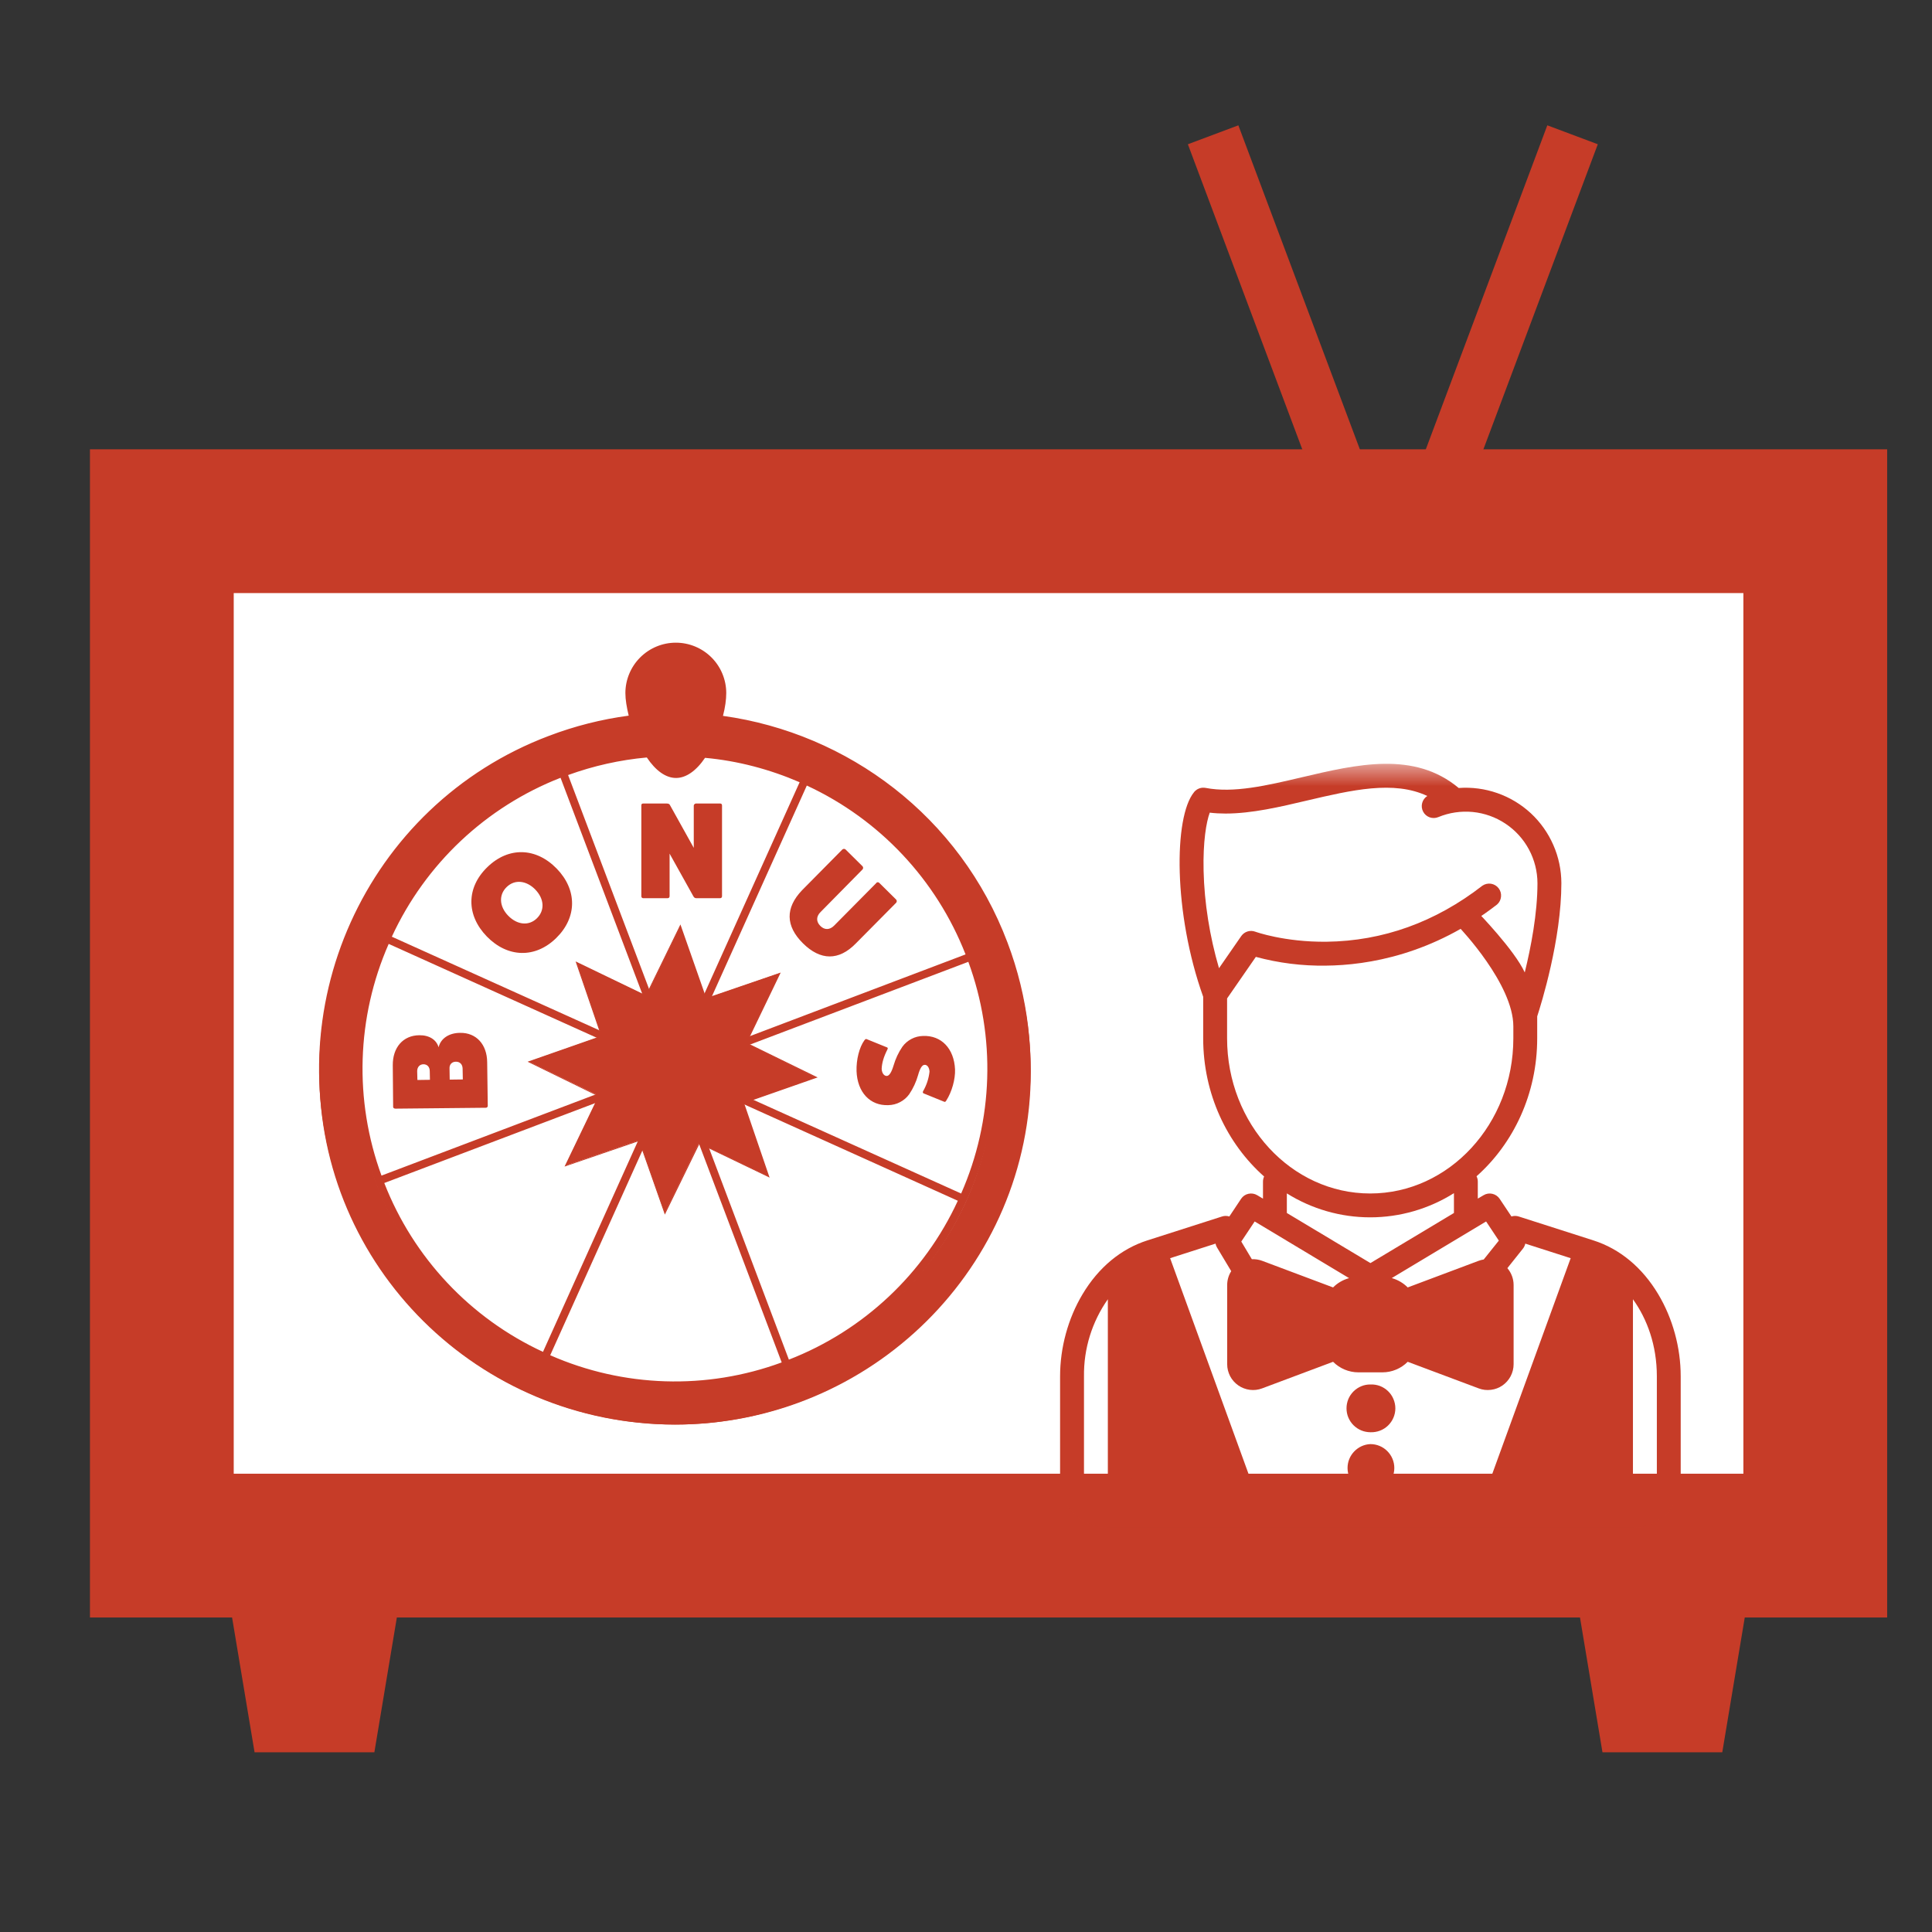 <svg width="43" height="43" viewBox="0 0 43 43" fill="none" xmlns="http://www.w3.org/2000/svg">
<rect x="0" y="0" width="43" height="43" fill="#333333" stroke="none"/>
<path d="M5.707 35.6L6.174 38.4H7.824L8.291 35.6H5.707ZM35.707 35.6L36.174 38.4H37.824L38.291 35.6H35.707Z" fill="#C63C28" stroke="#C63C28" stroke-width="1.2"/>
<path d="M35 3L32 11H30L27 3" stroke="#C63C28" stroke-width="1.2"/>
<path d="M2.602 10.6H41.402V35.4H2.602V10.6Z" fill="#C63C28" stroke="#C63C28" stroke-width="1.2"/>
<path d="M4.602 12.6H39.402V33.4H4.602V12.6Z" fill="white" stroke="#C63C28" stroke-width="1.2"/>
<mask id="mask0_808_14028" style="mask-type:luminance" maskUnits="userSpaceOnUse" x="22" y="17" width="17" height="17">
<path d="M39 17H22V34H39V17Z" fill="white"/>
</mask>
<g mask="url(#mask0_808_14028)">
<path d="M27.65 30.813V28.222L29.5 29.085V29.949L27.65 30.813ZM29.82 28.866H31.182V30.079H29.82V28.866ZM24.883 28.294V32.92H27.658L25.778 27.924L24.883 28.294ZM36.324 28.294V32.92H33.55L35.43 27.924L36.324 28.294ZM33.228 30.813V28.222L31.378 29.085V29.949L33.228 30.813Z" fill="#C63C28"/>
<path d="M24.094 28.805C24.45 28.209 24.949 27.795 25.537 27.607L27.199 27.075C27.251 27.058 27.308 27.058 27.361 27.075L27.623 26.681C27.661 26.624 27.719 26.584 27.786 26.57C27.852 26.555 27.922 26.566 27.981 26.601L28.11 26.678V26.298C28.11 26.257 28.12 26.218 28.135 26.185C27.308 25.453 26.779 24.346 26.779 23.11V22.185C26.114 20.325 26.121 18.185 26.575 17.632L26.578 17.628L26.58 17.625C26.584 17.62 26.59 17.614 26.595 17.609L26.605 17.599L26.615 17.592C26.619 17.589 26.623 17.585 26.628 17.582L26.635 17.576C26.64 17.573 26.645 17.57 26.65 17.567L26.657 17.563C26.662 17.561 26.667 17.558 26.672 17.556L26.68 17.552L26.694 17.547L26.704 17.543C26.712 17.541 26.721 17.538 26.73 17.537L26.741 17.535L26.756 17.533H26.768L26.781 17.532H26.797L26.807 17.533L26.831 17.536H26.833C27.453 17.657 28.193 17.484 28.973 17.3C30.204 17.01 31.476 16.711 32.466 17.538C32.757 17.517 33.05 17.555 33.326 17.652C33.602 17.748 33.855 17.901 34.07 18.099C34.284 18.298 34.455 18.539 34.572 18.807C34.69 19.075 34.75 19.364 34.751 19.656C34.751 20.908 34.301 22.352 34.213 22.621V23.11C34.213 24.343 33.687 25.448 32.863 26.18C32.881 26.216 32.891 26.257 32.891 26.297V26.677L33.02 26.601C33.078 26.566 33.148 26.555 33.214 26.57C33.281 26.585 33.339 26.625 33.377 26.681L33.64 27.075C33.692 27.058 33.749 27.058 33.802 27.075L35.463 27.607C36.052 27.795 36.551 28.209 36.907 28.805C37.229 29.343 37.407 29.992 37.407 30.632V32.937C37.407 33.523 36.93 34 36.344 34H24.657C24.375 34 24.105 33.888 23.905 33.688C23.706 33.489 23.594 33.219 23.594 32.937V30.632C23.594 29.992 23.772 29.343 24.094 28.805ZM32.971 33.469L34.958 28.003L33.948 27.679C33.939 27.72 33.921 27.759 33.895 27.791L33.549 28.225C33.637 28.328 33.688 28.461 33.688 28.6V30.363C33.688 30.456 33.665 30.548 33.622 30.63C33.579 30.712 33.516 30.783 33.44 30.836C33.364 30.889 33.276 30.922 33.184 30.933C33.091 30.945 32.998 30.934 32.911 30.901L31.331 30.309C31.257 30.384 31.169 30.443 31.072 30.483C30.975 30.524 30.871 30.544 30.766 30.544H30.235C30.015 30.544 29.815 30.454 29.67 30.309L28.09 30.901C28.003 30.934 27.909 30.945 27.817 30.933C27.725 30.921 27.637 30.888 27.561 30.835C27.485 30.782 27.422 30.712 27.379 30.63C27.336 30.547 27.313 30.456 27.313 30.363V28.6C27.313 28.49 27.345 28.383 27.403 28.292L27.085 27.762C27.07 27.736 27.059 27.708 27.054 27.679L26.043 28.003L28.03 33.469H32.971ZM35.816 28.379C35.705 28.298 35.586 28.229 35.461 28.173L33.536 33.469H35.813V28.422C35.813 28.408 35.814 28.393 35.816 28.379ZM31.563 29.216V29.219H32.094C32.13 29.217 32.166 29.222 32.2 29.235C32.235 29.247 32.266 29.266 32.292 29.291C32.319 29.316 32.34 29.346 32.354 29.379C32.369 29.413 32.376 29.448 32.376 29.485C32.376 29.521 32.369 29.557 32.354 29.59C32.34 29.624 32.319 29.654 32.292 29.678C32.266 29.703 32.235 29.723 32.2 29.735C32.166 29.747 32.13 29.752 32.094 29.75H31.563V29.829L33.097 30.404C33.103 30.407 33.11 30.408 33.117 30.407C33.124 30.406 33.131 30.403 33.137 30.399C33.143 30.395 33.148 30.39 33.151 30.384C33.155 30.378 33.157 30.37 33.157 30.363V28.6C33.157 28.593 33.155 28.586 33.151 28.58C33.148 28.573 33.143 28.568 33.137 28.564C33.131 28.56 33.124 28.557 33.117 28.557C33.11 28.556 33.103 28.557 33.097 28.559L31.563 29.134V29.216ZM30.766 28.95H30.235C30.164 28.95 30.096 28.978 30.047 29.028C29.997 29.078 29.969 29.146 29.969 29.216V29.747C29.969 29.893 30.089 30.013 30.235 30.013H30.766C30.913 30.013 31.032 29.893 31.032 29.747V29.216C31.032 29.146 31.004 29.078 30.954 29.028C30.904 28.978 30.836 28.95 30.766 28.95ZM27.904 28.559C27.897 28.557 27.89 28.556 27.883 28.557C27.876 28.557 27.869 28.56 27.864 28.564C27.858 28.568 27.852 28.573 27.849 28.58C27.846 28.586 27.844 28.593 27.844 28.6V30.363C27.844 30.378 27.851 30.39 27.864 30.399C27.876 30.408 27.889 30.409 27.904 30.404L29.438 29.829V29.75H28.907C28.87 29.752 28.834 29.747 28.8 29.735C28.766 29.723 28.735 29.703 28.708 29.678C28.682 29.654 28.661 29.624 28.646 29.59C28.632 29.557 28.624 29.521 28.624 29.485C28.624 29.448 28.632 29.413 28.646 29.379C28.661 29.346 28.682 29.316 28.708 29.291C28.735 29.266 28.766 29.247 28.8 29.235C28.834 29.222 28.87 29.217 28.907 29.219H29.438V29.134L27.904 28.559ZM25.54 28.173C25.42 28.227 25.3 28.296 25.185 28.38C25.187 28.394 25.188 28.408 25.188 28.422V33.469H27.465L25.54 28.173ZM27.925 27.186L27.627 27.633L27.862 28.026C27.939 28.022 28.017 28.034 28.09 28.061L29.67 28.654C29.768 28.555 29.891 28.484 30.026 28.447L27.925 27.186ZM33.682 23.11V22.844C33.682 21.904 32.495 20.659 32.489 20.652C32.445 20.6 32.422 20.533 32.426 20.465C32.43 20.397 32.46 20.333 32.509 20.287C32.559 20.24 32.625 20.214 32.693 20.214C32.761 20.215 32.827 20.241 32.876 20.288C32.896 20.309 33.705 21.142 33.936 21.643C34.074 21.083 34.219 20.33 34.219 19.657C34.218 19.395 34.153 19.137 34.029 18.906C33.905 18.675 33.726 18.478 33.508 18.333C33.29 18.187 33.039 18.098 32.778 18.072C32.517 18.047 32.254 18.086 32.012 18.186C31.95 18.212 31.881 18.213 31.819 18.191C31.756 18.168 31.704 18.123 31.674 18.064C31.643 18.005 31.635 17.936 31.653 17.872C31.67 17.807 31.711 17.752 31.767 17.716C31.022 17.364 30.081 17.585 29.095 17.816C28.486 17.96 27.861 18.107 27.275 18.107C27.157 18.107 27.04 18.101 26.925 18.087C26.849 18.294 26.773 18.727 26.788 19.38C26.804 20.09 26.924 20.843 27.131 21.549L27.626 20.834C27.696 20.734 27.823 20.694 27.937 20.736C27.943 20.738 28.583 20.97 29.525 20.96C30.779 20.944 31.946 20.525 32.994 19.712C33.05 19.674 33.118 19.659 33.185 19.669C33.252 19.68 33.313 19.715 33.354 19.769C33.396 19.823 33.415 19.89 33.408 19.958C33.402 20.025 33.37 20.088 33.319 20.132C31.889 21.242 30.456 21.483 29.507 21.492C28.982 21.5 28.458 21.434 27.951 21.297L27.311 22.222V23.11C27.311 25.014 28.74 26.563 30.496 26.563C32.253 26.563 33.682 25.013 33.682 23.11ZM32.36 26.556C31.801 26.907 31.155 27.094 30.496 27.094C29.84 27.094 29.197 26.909 28.641 26.561V26.997L30.501 28.112L32.36 26.997V26.556ZM33.076 27.186L30.976 28.446C31.112 28.484 31.234 28.556 31.331 28.654L32.911 28.061C32.947 28.048 32.984 28.038 33.023 28.032L33.359 27.612L33.076 27.186ZM36.876 32.938V30.632C36.876 29.942 36.66 29.356 36.344 28.917V33.469C36.485 33.469 36.62 33.413 36.719 33.313C36.819 33.213 36.875 33.078 36.875 32.937L36.876 32.938ZM24.126 32.938C24.126 33.23 24.364 33.468 24.657 33.468V28.917C24.304 29.419 24.118 30.019 24.126 30.632V32.938Z" fill="#C63C28"/>
<path d="M30.501 30.814C30.573 30.811 30.645 30.822 30.712 30.847C30.779 30.873 30.84 30.911 30.892 30.961C30.944 31.011 30.985 31.07 31.013 31.137C31.041 31.203 31.056 31.274 31.056 31.346C31.056 31.417 31.041 31.488 31.013 31.554C30.985 31.62 30.943 31.68 30.891 31.73C30.84 31.779 30.778 31.818 30.711 31.843C30.644 31.868 30.572 31.88 30.5 31.877C30.43 31.876 30.361 31.863 30.297 31.836C30.232 31.809 30.174 31.77 30.124 31.72C30.075 31.671 30.036 31.612 30.009 31.548C29.982 31.483 29.969 31.414 29.969 31.344C29.969 31.274 29.983 31.205 30.009 31.14C30.036 31.076 30.076 31.017 30.125 30.968C30.174 30.919 30.233 30.88 30.298 30.853C30.362 30.826 30.431 30.813 30.501 30.814ZM30.501 32.141C30.642 32.141 30.778 32.197 30.877 32.297C30.977 32.397 31.033 32.532 31.033 32.673C31.033 32.814 30.976 32.949 30.877 33.049C30.777 33.149 30.641 33.205 30.5 33.205C30.363 33.198 30.234 33.14 30.139 33.041C30.044 32.941 29.992 32.81 29.992 32.672C29.992 32.535 30.045 32.404 30.14 32.305C30.235 32.206 30.364 32.146 30.501 32.141Z" fill="#C63C28"/>
</g>
<path d="M15.024 31.706C19.396 31.706 22.942 28.19 22.942 23.853C22.942 19.516 19.396 16 15.024 16C10.65 16 7.105 19.516 7.105 23.853C7.105 28.19 10.65 31.706 15.024 31.706Z" fill="#C63C28"/>
<path d="M15.022 30.893C18.943 30.893 22.122 27.741 22.122 23.852C22.122 19.964 18.943 16.811 15.022 16.811C11.101 16.811 7.922 19.964 7.922 23.852C7.922 27.741 11.101 30.893 15.022 30.893Z" fill="white"/>
<path fill-rule="evenodd" clip-rule="evenodd" d="M8.824 28.721C9.569 29.651 10.512 30.402 11.586 30.919C12.659 31.435 13.834 31.704 15.025 31.706C15.955 31.706 16.901 31.541 17.818 31.191C19.176 30.68 20.365 29.802 21.254 28.655L21.271 28.632L21.486 28.355C22.235 27.296 22.711 26.07 22.875 24.784C23.038 23.498 22.884 22.192 22.424 20.979C21.367 18.172 18.87 16.319 16.091 15.933C16.14 15.747 16.164 15.57 16.164 15.426C16.164 15.129 16.046 14.843 15.836 14.633C15.625 14.422 15.34 14.304 15.042 14.304C14.744 14.304 14.459 14.422 14.248 14.633C14.038 14.843 13.919 15.129 13.919 15.426C13.919 15.57 13.948 15.743 13.993 15.928C13.386 16.009 12.79 16.16 12.217 16.378C8.133 17.92 6.068 22.501 7.615 26.592C7.865 27.249 8.199 27.871 8.61 28.441L8.824 28.721ZM15.042 14.479C15.564 14.479 15.988 14.903 15.988 15.426C15.988 15.562 15.958 15.731 15.914 15.912C15.335 15.846 14.75 15.843 14.17 15.904C14.127 15.747 14.102 15.585 14.096 15.422C14.096 14.903 14.52 14.479 15.042 14.479ZM14.791 23.778L8.491 26.165C7.877 24.49 7.934 22.642 8.651 21.008L14.791 23.778ZM8.721 20.848C9.469 19.228 10.815 17.96 12.476 17.311L14.861 23.617L8.721 20.848ZM14.853 23.943L12.085 30.088C10.467 29.339 9.201 27.992 8.553 26.33L14.853 23.943ZM15.013 24.017L17.398 30.323C15.725 30.939 13.878 30.881 12.246 30.163L15.013 24.017ZM15.178 23.955L21.318 26.725C20.57 28.346 19.222 29.614 17.558 30.261L15.178 23.955ZM15.252 23.795L21.552 21.407C22.167 23.082 22.11 24.93 21.392 26.564L15.252 23.795ZM15.19 23.63L17.957 17.484C19.576 18.235 20.841 19.581 21.49 21.242L15.19 23.63ZM15.03 23.555L12.644 17.25C13.209 17.045 13.798 16.913 14.396 16.859C14.594 17.155 14.82 17.315 15.046 17.315C15.268 17.315 15.494 17.159 15.692 16.867C16.42 16.933 17.131 17.122 17.797 17.41L15.03 23.555ZM14.598 16.842C14.894 16.825 15.191 16.826 15.486 16.846C15.35 17.023 15.198 17.138 15.042 17.138C14.886 17.138 14.733 17.019 14.598 16.842ZM15.601 16.677C15.229 16.647 14.856 16.646 14.483 16.673C14.389 16.511 14.31 16.34 14.248 16.163C14.503 16.138 14.758 16.122 15.013 16.122C15.289 16.122 15.564 16.138 15.836 16.167C15.774 16.344 15.695 16.515 15.601 16.677ZM12.311 16.62C12.879 16.406 13.47 16.259 14.071 16.183C14.116 16.319 14.17 16.455 14.231 16.579C14.252 16.616 14.269 16.653 14.289 16.689C13.689 16.752 13.089 16.891 12.496 17.114C11.62 17.444 10.817 17.945 10.136 18.587C9.454 19.229 8.906 20 8.524 20.855C8.137 21.709 7.923 22.631 7.894 23.567C7.865 24.504 8.022 25.437 8.355 26.313C8.684 27.19 9.183 27.993 9.824 28.676C10.465 29.359 11.235 29.907 12.089 30.29C12.942 30.677 13.863 30.892 14.799 30.921C15.735 30.949 16.668 30.792 17.542 30.458C19.322 29.783 20.733 28.458 21.515 26.721C21.902 25.868 22.116 24.946 22.145 24.009C22.174 23.072 22.017 22.139 21.683 21.263C21.218 20.032 20.42 18.954 19.38 18.148C18.339 17.342 17.095 16.84 15.786 16.698C15.875 16.536 15.949 16.367 16.008 16.192C17.382 16.372 18.681 16.921 19.767 17.78C20.854 18.64 21.686 19.778 22.177 21.073C23.67 25.025 21.675 29.453 17.727 30.952C13.779 32.446 9.354 30.45 7.857 26.498C6.369 22.547 8.363 18.114 12.311 16.62Z" fill="#C63C28"/>
<path fill-rule="evenodd" clip-rule="evenodd" d="M15.405 22.913L15.681 22.333L17.181 21.814L16.474 23.284L15.932 23.498L15.405 22.913ZM14.53 24.7L14.259 25.28L12.758 25.794L13.461 24.329L14.008 24.115L14.53 24.7ZM15.862 24.243L16.442 24.519L16.956 26.021L15.492 25.313L15.278 24.77L15.862 24.243ZM14.078 23.366L13.498 23.094L12.98 21.592L14.448 22.3L14.661 22.843L14.078 23.366Z" fill="#C63C28"/>
<path fill-rule="evenodd" clip-rule="evenodd" d="M15.906 23.486L16.511 23.267L17.938 23.963L16.404 24.503L15.865 24.268L15.906 23.486ZM14.027 24.128L13.423 24.346L12 23.646L13.534 23.106L14.068 23.341L14.028 24.128H14.027ZM15.289 24.75L15.507 25.35L14.808 26.778L14.27 25.243L14.504 24.703L15.289 24.75ZM14.649 22.864L14.431 22.259L15.126 20.835L15.664 22.37L15.43 22.905L14.649 22.864Z" fill="#C63C28"/>
<path d="M14.976 24.778C15.104 24.778 15.231 24.753 15.349 24.704C15.467 24.655 15.575 24.583 15.665 24.492C15.756 24.402 15.828 24.294 15.877 24.176C15.925 24.058 15.951 23.931 15.95 23.803C15.95 23.675 15.925 23.548 15.876 23.43C15.827 23.311 15.755 23.204 15.665 23.113C15.574 23.023 15.466 22.951 15.348 22.902C15.23 22.853 15.103 22.828 14.975 22.828C14.716 22.828 14.468 22.931 14.286 23.114C14.103 23.297 14 23.544 14 23.803C14 24.062 14.103 24.31 14.286 24.493C14.468 24.675 14.716 24.778 14.975 24.778H14.976Z" fill="#C63C28"/>
<path fill-rule="evenodd" clip-rule="evenodd" d="M18.163 23.98L16.604 23.213L17.349 21.662L15.708 22.226L15.14 20.604L14.38 22.163L12.83 21.419L13.393 23.061L11.773 23.63L13.331 24.39L12.587 25.942L14.227 25.378L14.795 27L15.555 25.441L17.106 26.186L16.543 24.547L18.163 23.98ZM16.411 24.407L15.959 24.192C16.037 23.991 16.057 23.768 16.008 23.559L16.51 23.361L17.706 23.947L16.411 24.407ZM15.564 24.46C15.39 24.617 15.16 24.698 14.926 24.685C14.692 24.673 14.472 24.568 14.314 24.395C14.158 24.219 14.078 23.99 14.09 23.755C14.102 23.521 14.207 23.301 14.38 23.143C14.543 22.997 14.754 22.917 14.972 22.918C15.097 22.917 15.219 22.943 15.333 22.993C15.446 23.044 15.547 23.117 15.63 23.209C15.959 23.572 15.93 24.131 15.564 24.459V24.46ZM15.744 22.402L17.007 21.971L16.411 23.213L15.942 23.383C15.898 23.277 15.838 23.18 15.762 23.095C15.695 23.02 15.617 22.955 15.532 22.901L15.745 22.402H15.744ZM15.112 21.061L15.568 22.36L15.358 22.811C15.156 22.733 14.936 22.719 14.725 22.77L14.528 22.262L15.112 21.061ZM13.129 21.765L14.371 22.361L14.54 22.831C14.344 22.919 14.177 23.063 14.063 23.247L13.561 23.023L13.129 21.765ZM12.225 23.663L13.525 23.206L13.981 23.419C13.904 23.619 13.889 23.838 13.94 24.046L13.426 24.247L12.225 23.663ZM14.186 25.209L12.924 25.645L13.52 24.402L14.001 24.23C14.087 24.424 14.229 24.587 14.408 24.7L14.186 25.209ZM14.824 26.552L14.367 25.252L14.585 24.79C14.784 24.868 15.002 24.884 15.21 24.835L15.412 25.349L14.824 26.552ZM15.564 25.252L15.391 24.777C15.494 24.733 15.593 24.671 15.683 24.593C15.757 24.526 15.819 24.448 15.873 24.369L16.37 24.588L16.802 25.852L15.564 25.252Z" fill="#C63C28"/>
<path fill-rule="evenodd" clip-rule="evenodd" d="M14.798 27.034L14.222 25.396L12.565 25.964L13.317 24.4L11.742 23.63L11.767 23.622L13.379 23.058L12.811 21.398L14.374 22.152L15.144 20.575L15.719 22.214L17.376 21.646L16.623 23.21L18.199 23.98L18.174 23.988L16.562 24.552L17.129 26.211L17.105 26.198L15.567 25.458L14.797 27.034H14.798ZM14.234 25.371L14.238 25.383L14.798 26.98L15.554 25.433L17.088 26.169L16.528 24.539L18.137 23.975L16.591 23.218L16.595 23.21L17.327 21.683L15.698 22.243L15.694 22.23L15.134 20.633L14.378 22.181L12.848 21.444L13.408 23.074L11.8 23.638L13.346 24.395L13.342 24.404L12.61 25.931L14.234 25.371ZM14.822 26.581L14.358 25.251L14.58 24.774L14.588 24.778C14.784 24.857 14.999 24.874 15.205 24.828L15.213 24.823L15.419 25.35L15.415 25.354L14.822 26.581ZM14.382 25.251L14.826 26.523L15.398 25.35L15.201 24.848C14.998 24.894 14.785 24.877 14.592 24.798L14.382 25.251ZM16.825 25.873L15.558 25.26L15.382 24.77L15.39 24.766C15.497 24.722 15.594 24.659 15.678 24.58C15.748 24.519 15.809 24.44 15.863 24.358L15.867 24.35L16.381 24.576V24.58L16.825 25.873ZM15.575 25.243L16.788 25.828L16.365 24.593L15.879 24.379C15.766 24.556 15.603 24.695 15.41 24.778L15.575 25.243ZM12.906 25.663L13.515 24.395H13.519L14.009 24.218L14.012 24.227C14.098 24.421 14.239 24.584 14.419 24.696L14.428 24.7L14.198 25.223H14.193L12.906 25.663ZM13.531 24.412L12.947 25.626L14.181 25.202L14.399 24.704C14.317 24.653 14.243 24.59 14.177 24.519C14.104 24.436 14.043 24.343 13.996 24.243L13.531 24.412ZM14.979 24.7H14.929C14.752 24.69 14.582 24.628 14.44 24.522C14.299 24.416 14.191 24.27 14.132 24.103C14.073 23.936 14.064 23.755 14.107 23.583C14.15 23.411 14.243 23.256 14.374 23.136C14.462 23.057 14.564 22.997 14.675 22.957C14.786 22.918 14.904 22.901 15.021 22.907C15.139 22.913 15.254 22.942 15.361 22.993C15.467 23.044 15.562 23.115 15.641 23.202C15.721 23.289 15.781 23.391 15.82 23.502C15.859 23.613 15.875 23.731 15.867 23.848C15.854 24.076 15.756 24.291 15.591 24.449C15.426 24.607 15.208 24.697 14.979 24.7ZM14.975 22.926C14.751 22.925 14.535 23.01 14.373 23.164C14.21 23.318 14.114 23.529 14.103 23.753C14.096 23.868 14.112 23.983 14.15 24.092C14.188 24.201 14.247 24.301 14.324 24.387C14.401 24.473 14.494 24.542 14.598 24.592C14.702 24.641 14.815 24.67 14.93 24.675C15.048 24.683 15.166 24.667 15.277 24.628C15.389 24.589 15.491 24.528 15.578 24.448C15.665 24.369 15.736 24.272 15.785 24.165C15.834 24.058 15.861 23.942 15.864 23.824C15.867 23.706 15.846 23.588 15.802 23.479C15.759 23.369 15.694 23.269 15.611 23.185C15.528 23.101 15.429 23.035 15.319 22.99C15.21 22.946 15.093 22.924 14.975 22.925V22.926ZM16.414 24.42L15.949 24.202L15.954 24.193C16.032 23.992 16.048 23.778 16.003 23.568L15.999 23.56L16.517 23.358L16.521 23.362L17.742 23.959L17.718 23.967L16.414 24.42ZM15.974 24.19L16.414 24.395L17.684 23.951L16.513 23.378L16.023 23.572C16.069 23.778 16.053 23.992 15.974 24.189V24.19ZM13.424 24.26L13.42 24.255L12.199 23.659L12.224 23.65L13.527 23.193H13.531L14.001 23.412L13.996 23.42C13.921 23.617 13.905 23.832 13.951 24.037L13.955 24.046L13.947 24.049L13.424 24.26ZM12.256 23.663L13.428 24.235L13.93 24.037C13.883 23.833 13.898 23.62 13.971 23.424L13.527 23.214L12.256 23.663ZM15.941 23.391L15.937 23.383C15.852 23.185 15.709 23.018 15.526 22.905L15.517 22.901L15.74 22.395H15.744L17.031 21.95L16.422 23.218H16.418L15.941 23.391ZM15.546 22.893C15.726 23.005 15.868 23.169 15.953 23.363L16.406 23.197L16.99 21.983L15.756 22.407L15.546 22.893ZM14.074 23.259L13.56 23.033V23.029L13.12 21.74L14.387 22.35L14.563 22.835L14.555 22.839C14.455 22.884 14.363 22.944 14.28 23.016C14.206 23.086 14.14 23.165 14.086 23.251L14.074 23.259ZM13.576 23.016L14.066 23.23C14.177 23.051 14.339 22.909 14.531 22.823L14.366 22.366L13.153 21.782L13.577 23.016H13.576ZM15.366 22.823L15.357 22.819C15.254 22.777 15.144 22.754 15.032 22.749C14.93 22.744 14.828 22.754 14.728 22.778L14.72 22.782L14.518 22.263L14.522 22.259L15.118 21.036L15.583 22.366L15.366 22.823ZM14.975 22.728H15.032C15.143 22.732 15.25 22.758 15.352 22.794L15.558 22.358L15.114 21.086L14.543 22.259L14.736 22.753C14.815 22.737 14.895 22.728 14.975 22.728Z" fill="#C63C28"/>
<path fill-rule="evenodd" clip-rule="evenodd" d="M15.529 23.518L15.31 23.276L15.002 23.176L14.682 23.243L14.438 23.461L14.34 23.774L14.406 24.09L14.623 24.333L14.936 24.436L15.253 24.37L15.495 24.148L15.598 23.839L15.528 23.519L15.529 23.518Z" fill="#C63C28"/>
<path fill-rule="evenodd" clip-rule="evenodd" d="M14.934 24.527L14.58 24.412L14.33 24.132L14.251 23.765L14.366 23.411L14.646 23.161L15.012 23.082L15.365 23.198L15.616 23.478L15.694 23.844L15.579 24.198L15.299 24.448L14.934 24.527ZM14.674 24.259L14.942 24.346L15.213 24.288L15.419 24.103L15.505 23.839L15.448 23.568L15.262 23.362L14.995 23.276L14.724 23.333L14.518 23.519L14.432 23.782L14.489 24.053L14.674 24.259ZM16.08 15.426C16.08 15.998 15.615 17.225 15.048 17.225C14.476 17.225 14.016 15.998 14.016 15.426C14.027 15.16 14.141 14.909 14.333 14.725C14.526 14.541 14.781 14.438 15.048 14.438C15.314 14.438 15.57 14.541 15.762 14.725C15.954 14.909 16.068 15.16 16.08 15.426Z" fill="#C63C28"/>
<path d="M9.842 18.678C9.86 18.68 9.878 18.677 9.896 18.672C9.913 18.666 9.929 18.656 9.943 18.644C9.956 18.631 9.967 18.616 9.974 18.6C9.982 18.583 9.985 18.565 9.985 18.547C9.985 18.528 9.982 18.51 9.974 18.493C9.967 18.477 9.956 18.462 9.943 18.449C9.929 18.437 9.913 18.427 9.896 18.422C9.878 18.416 9.86 18.413 9.842 18.415C9.809 18.418 9.778 18.433 9.756 18.457C9.734 18.482 9.721 18.514 9.721 18.547C9.721 18.579 9.734 18.611 9.756 18.636C9.778 18.66 9.809 18.675 9.842 18.678ZM9.73 29.141C9.748 29.143 9.766 29.14 9.784 29.134C9.801 29.129 9.817 29.119 9.831 29.107C9.844 29.095 9.855 29.079 9.862 29.063C9.87 29.046 9.873 29.028 9.873 29.009C9.873 28.991 9.87 28.973 9.862 28.956C9.855 28.94 9.844 28.925 9.831 28.912C9.817 28.9 9.801 28.89 9.784 28.884C9.766 28.879 9.748 28.876 9.73 28.878C9.697 28.881 9.666 28.896 9.644 28.92C9.622 28.945 9.609 28.977 9.609 29.009C9.609 29.043 9.622 29.074 9.644 29.099C9.666 29.123 9.697 29.138 9.73 29.141ZM20.183 29.125C20.218 29.125 20.252 29.111 20.276 29.086C20.301 29.062 20.315 29.028 20.315 28.993C20.315 28.958 20.301 28.924 20.276 28.9C20.252 28.875 20.218 28.861 20.183 28.861C20.148 28.861 20.114 28.875 20.09 28.9C20.065 28.924 20.051 28.958 20.051 28.993C20.051 29.028 20.065 29.062 20.09 29.086C20.114 29.111 20.148 29.125 20.183 29.125ZM14.977 31.314C14.995 31.316 15.014 31.313 15.031 31.308C15.048 31.302 15.064 31.292 15.078 31.28C15.091 31.267 15.102 31.252 15.109 31.236C15.117 31.219 15.12 31.201 15.12 31.183C15.12 31.164 15.117 31.146 15.109 31.129C15.102 31.113 15.091 31.098 15.078 31.085C15.064 31.073 15.048 31.063 15.031 31.058C15.014 31.052 14.995 31.049 14.977 31.051C14.942 31.051 14.908 31.065 14.884 31.09C14.859 31.114 14.845 31.148 14.845 31.183C14.845 31.218 14.859 31.252 14.884 31.276C14.908 31.301 14.942 31.315 14.977 31.315V31.314ZM22.354 23.996C22.372 23.998 22.39 23.995 22.408 23.989C22.425 23.984 22.441 23.974 22.455 23.962C22.468 23.95 22.479 23.934 22.486 23.918C22.494 23.901 22.497 23.883 22.497 23.864C22.497 23.846 22.494 23.828 22.486 23.811C22.479 23.795 22.468 23.78 22.455 23.767C22.441 23.755 22.425 23.745 22.408 23.739C22.39 23.734 22.372 23.731 22.354 23.733C22.321 23.736 22.29 23.751 22.268 23.775C22.246 23.8 22.233 23.831 22.233 23.864C22.233 23.898 22.246 23.929 22.268 23.954C22.29 23.978 22.321 23.993 22.354 23.996ZM20.229 18.727C20.247 18.729 20.265 18.726 20.283 18.721C20.3 18.715 20.316 18.705 20.33 18.693C20.343 18.68 20.354 18.665 20.361 18.649C20.369 18.632 20.372 18.614 20.372 18.596C20.372 18.577 20.369 18.559 20.361 18.542C20.354 18.526 20.343 18.511 20.33 18.498C20.316 18.486 20.3 18.476 20.283 18.471C20.265 18.465 20.247 18.462 20.229 18.464C20.196 18.467 20.165 18.482 20.143 18.506C20.121 18.531 20.108 18.562 20.108 18.596C20.108 18.628 20.121 18.66 20.143 18.685C20.165 18.709 20.196 18.724 20.229 18.727ZM15.043 16.492C15.061 16.494 15.079 16.491 15.097 16.485C15.114 16.48 15.13 16.47 15.144 16.458C15.157 16.445 15.168 16.43 15.175 16.414C15.183 16.397 15.186 16.379 15.186 16.36C15.186 16.342 15.183 16.324 15.175 16.307C15.168 16.291 15.157 16.276 15.144 16.263C15.13 16.251 15.114 16.241 15.097 16.235C15.079 16.23 15.061 16.227 15.043 16.229C15.01 16.232 14.979 16.247 14.957 16.271C14.935 16.296 14.922 16.328 14.922 16.36C14.922 16.393 14.935 16.425 14.957 16.45C14.979 16.474 15.01 16.489 15.043 16.492Z" fill="#C63C28"/>
<path fill-rule="evenodd" clip-rule="evenodd" d="M8.75 24.634L8.742 23.712C8.738 23.312 8.972 23.045 9.33 23.041C9.552 23.037 9.713 23.14 9.762 23.309C9.807 23.115 9.992 22.988 10.243 22.988C10.601 22.983 10.84 23.247 10.843 23.642L10.856 24.613C10.856 24.638 10.836 24.655 10.815 24.655L8.8 24.675C8.771 24.675 8.746 24.655 8.75 24.634ZM9.29 24.037L9.569 24.033L9.565 23.84C9.565 23.745 9.507 23.687 9.425 23.687C9.343 23.687 9.285 23.749 9.285 23.84L9.29 24.037ZM10.009 24.029L10.301 24.025L10.296 23.778C10.292 23.691 10.239 23.63 10.148 23.63C10.058 23.63 10 23.691 10.005 23.782L10.009 24.029ZM12.39 19.332C12.85 19.806 12.846 20.419 12.381 20.876C11.913 21.336 11.296 21.316 10.835 20.843C10.375 20.369 10.375 19.756 10.847 19.299C11.317 18.842 11.929 18.859 12.39 19.332ZM11.913 19.797C11.719 19.6 11.46 19.563 11.275 19.744C11.098 19.917 11.111 20.176 11.312 20.382C11.514 20.588 11.772 20.612 11.949 20.439C12.13 20.262 12.114 20.003 11.912 19.797H11.913ZM15.487 17.883H16.025C16.058 17.883 16.07 17.9 16.07 17.929V19.946C16.07 19.974 16.054 19.991 16.025 19.991H15.499C15.47 19.991 15.449 19.979 15.433 19.95L14.903 18.999V19.946C14.903 19.974 14.886 19.991 14.857 19.991H14.314C14.29 19.991 14.274 19.971 14.274 19.946V17.929C14.274 17.896 14.286 17.884 14.314 17.884H14.844C14.878 17.884 14.903 17.896 14.914 17.924L15.441 18.871V17.929C15.441 17.909 15.466 17.884 15.487 17.884V17.883ZM19.57 19.65L19.944 20.02C19.964 20.04 19.964 20.073 19.944 20.094L19.047 20.999C18.669 21.386 18.262 21.382 17.871 20.995C17.481 20.608 17.477 20.205 17.851 19.814L18.747 18.908C18.767 18.888 18.801 18.888 18.821 18.908L19.195 19.278C19.216 19.299 19.216 19.332 19.195 19.353L18.262 20.3C18.163 20.398 18.163 20.514 18.258 20.608C18.352 20.703 18.468 20.698 18.562 20.604L19.5 19.657C19.516 19.629 19.55 19.63 19.57 19.65ZM20.544 23.057C20.951 23.041 21.235 23.337 21.256 23.802C21.264 24.02 21.186 24.3 21.062 24.494C21.046 24.523 21.03 24.531 21.009 24.519L20.573 24.342C20.54 24.333 20.533 24.317 20.544 24.288C20.622 24.154 20.671 24.006 20.688 23.852C20.684 23.757 20.635 23.695 20.578 23.7C20.524 23.7 20.475 23.778 20.433 23.93C20.39 24.081 20.324 24.224 20.236 24.354C20.183 24.428 20.113 24.488 20.032 24.53C19.952 24.573 19.862 24.595 19.771 24.597C19.364 24.613 19.081 24.309 19.064 23.84C19.056 23.584 19.126 23.309 19.237 23.156C19.257 23.128 19.274 23.119 19.29 23.128L19.726 23.305C19.759 23.313 19.767 23.329 19.751 23.358C19.669 23.518 19.628 23.658 19.623 23.79C19.628 23.89 19.681 23.95 19.739 23.947C19.792 23.943 19.841 23.869 19.887 23.717C19.932 23.564 19.997 23.424 20.084 23.297C20.137 23.224 20.206 23.165 20.286 23.123C20.366 23.081 20.454 23.059 20.544 23.057Z" fill="#C63C28"/>
</svg>
